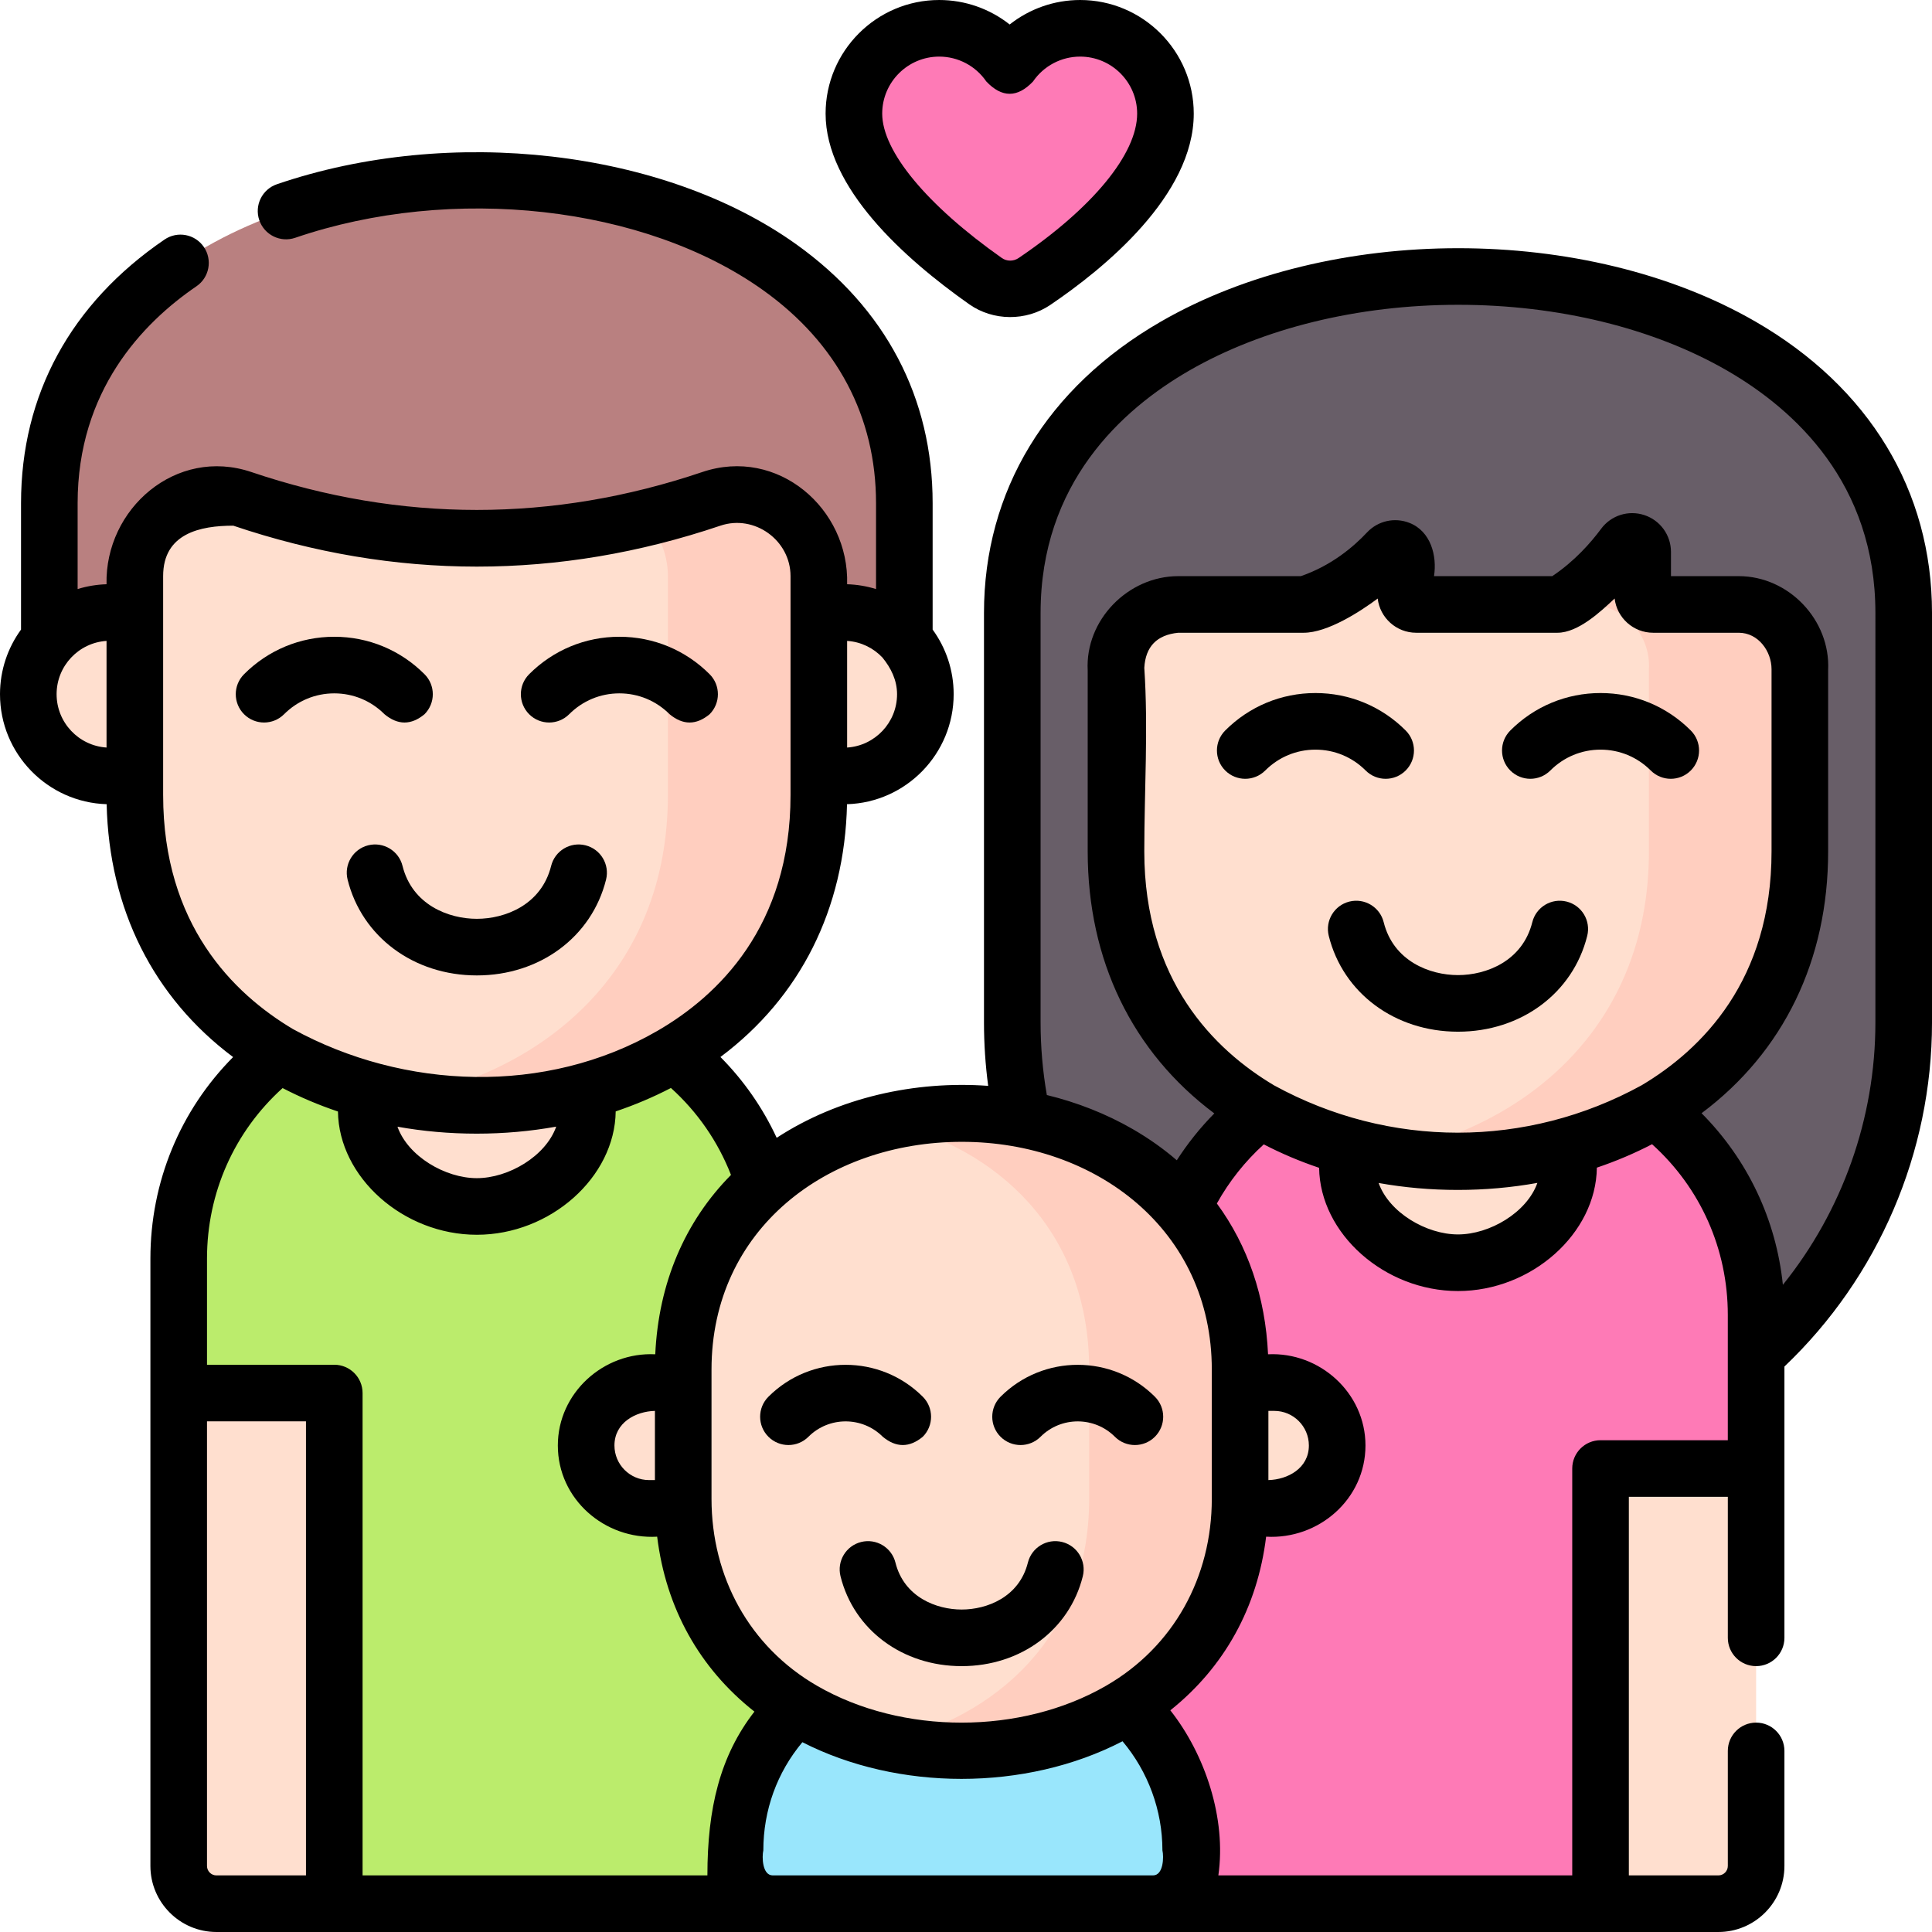 <?xml version="1.0" encoding="UTF-8"?> <svg xmlns="http://www.w3.org/2000/svg" id="Capa_1" height="512" viewBox="0 0 512 512" width="512"> <g> <g> <g> <g> <g> <path d="m186.742 209.331c29.225 0 52.916-25.356 52.916-25.356v-50.622c.013-114.122-226.585-113.934-226.585 0v51.689s23.691 24.289 52.916 24.289z" fill="#b98080"></path> <g> <g> <path d="m209.704 162.315h13.874c11.958 0 21.652 9.694 21.652 21.652v.016c0 11.958-9.694 21.652-21.652 21.652h-13.874z" fill="#ffdfcf"></path> </g> <g> <path d="m43.027 205.635h-13.875c-11.958 0-21.652-9.694-21.652-21.652v-.016c0-11.958 9.694-21.652 21.652-21.652h13.874v43.32z" fill="#ffdfcf"></path> </g> </g> <g> <g> <path d="m205.373 333.541c0-37.774-30.572-68.396-68.284-68.396h-21.447c-37.712 0-68.284 30.622-68.284 68.396v35.63l41.231 135.329h133.934z" fill="#bbec6c"></path> <path d="m155.67 294.208c0 12.502-13.12 25.515-29.305 25.515s-29.305-13.013-29.305-25.515 13.12-22.638 29.305-22.638 29.305 10.136 29.305 22.638z" fill="#ffdfcf"></path> <g> <g> <g> <path d="m64.224 132.204c-13.99-4.733-28.49 5.681-28.49 20.462v58.057c0 109.7 181.275 109.519 181.263 0v-58.057c0-14.78-14.5-25.194-28.49-20.462-41.022 13.855-83.272 13.849-124.283 0z" fill="#ffdfcf"></path> </g> <g> <path d="m188.507 132.204c-5.934 2.004-11.895 3.718-17.873 5.142 3.889 3.855 6.363 9.215 6.363 15.319v58.057c.005 46.667-32.905 73.481-70.681 80.402 50.903 9.33 110.688-17.505 110.681-80.402v-58.057c0-14.78-14.5-25.193-28.49-20.461z" fill="#ffcebf"></path> </g> </g> </g> </g> </g> </g> <g> <path d="m386.384 389.209c65.234 0 118.116-52.928 118.116-118.219v-108.555c.013-118.981-236.233-118.785-236.233 0v108.555c0 65.291 52.883 118.219 118.117 118.219z" fill="#685e68"></path> <path d="m397.107 280.06h-21.447c-37.712 0-68.284 30.622-68.284 68.396l-33.234 156.044h150.018l41.231-115.329v-40.715c0-37.774-30.572-68.396-68.284-68.396z" fill="#fe7ab6"></path> <g> <g> <path d="m415.688 309.123c0 12.502-13.12 25.515-29.305 25.515s-29.305-13.013-29.305-25.515 13.12-22.638 29.305-22.638 29.305 10.136 29.305 22.638z" fill="#ffdfcf"></path> <g> <g> <g> <path d="m430.338 144.604c-3.488 4.711-8.834 10.628-16.132 15.169-.437.272-.945.411-1.459.411h-37.445c-1.53 0-2.77-1.241-2.77-2.773v-9.286c0-2.523-3.08-3.721-4.804-1.88-4.273 4.564-11.396 10.581-21.37 13.805-.278.09-.57.134-.862.134h-33.254c-9.369 0-17.092 7.917-16.49 17.275v48.178c0 109.7 181.24 109.519 181.227 0v-48.289c.537-9.318-6.874-17.164-16.199-17.164h-22.683c-1.53 0-2.77-1.241-2.77-2.773v-11.148c0-2.669-3.401-3.803-4.989-1.659z" fill="#ffdfcf"></path> </g> <g> <path d="m460.781 160.184h-22.683c-1.53 0-2.77-1.241-2.77-2.773v-11.148c0-2.669-3.401-3.803-4.989-1.659-3.488 4.711-8.834 10.628-16.132 15.168-.437.272-.945.411-1.459.411h8.034c9.325 0 16.736 7.847 16.199 17.164v48.289c.005 46.665-32.896 73.479-70.663 80.401 50.894 9.332 110.67-17.502 110.663-80.401v-48.289c.535-9.316-6.876-17.163-16.2-17.163z" fill="#ffcebf"></path> </g> </g> </g> </g> </g> </g> </g> <g> <path d="m315.556 490.362c0-28.869-23.365-52.272-52.186-52.272h-16.391c-28.822 0-52.186 23.403-52.186 52.272v4.138c0 5.523 4.477 10 10 10h100.764c5.523 0 10-4.477 10-10v-4.138z" fill="#99e6fc"></path> <g> <g> <g> <g> <g> <g> <g> <g> <path d="m327.006 366.399h10.692c9.206 0 16.668 7.463 16.668 16.668 0 9.206-7.463 16.668-16.668 16.668h-10.692z" fill="#ffdfcf"></path> </g> <g> <path d="m182.695 399.736h-10.692c-9.206 0-16.668-7.463-16.668-16.668 0-9.206 7.463-16.668 16.668-16.668h10.692z" fill="#ffdfcf"></path> </g> </g> <path d="m328.641 362.956c.01-90.588-147.581-90.439-147.581 0v34.236c0 89.165 147.591 89.019 147.581 0 0-11.454 0-22.827 0-34.236z" fill="#ffdfcf"></path> <path d="m234.897 297.338c29.129 6.756 53.748 28.619 53.744 65.618v34.236c.004 36.395-24.663 57.934-53.829 64.588 42.189 9.631 93.835-11.928 93.83-64.588v-34.236c.005-53.552-51.571-75.394-93.745-65.618z" fill="#ffcebf"></path> </g> </g> </g> </g> </g> </g> </g> <g fill="#ffdfcf"> <path d="m88.589 504.5h-31.231c-5.523 0-10-4.477-10-10v-125.329h41.231z"></path> <path d="m455.391 504.5h-31.231v-115.329h41.231v105.329c0 5.523-4.477 10-10 10z"></path> </g> </g> <path d="m286.246 7.5c-7.756 0-14.597 3.907-18.671 9.858-4.073-5.951-10.915-9.858-18.671-9.858-12.488 0-22.612 10.124-22.612 22.612 0 17.627 23.294 36.229 34.886 44.395 3.875 2.73 9.032 2.749 12.957.091 11.647-7.884 34.721-25.856 34.721-44.486.002-12.488-10.122-22.612-22.61-22.612z" fill="#fe7ab6"></path> </g> <g> <path d="m106.673 229.475c-1.002-4.02-5.069-6.46-9.092-5.463-4.02 1.002-6.465 5.073-5.463 9.092 3.787 15.188 17.55 25.393 34.247 25.393s30.46-10.205 34.247-25.393c1.002-4.019-1.443-8.09-5.463-9.092-4.02-.997-8.089 1.443-9.092 5.463-2.58 10.349-12.221 14.021-19.692 14.021s-17.112-3.673-19.692-14.021z"></path> <path d="m75.287 189.274c3.558-3.563 8.281-5.525 13.301-5.525 5.021 0 9.744 1.962 13.302 5.525 3.534 2.932 7.07 2.935 10.606.009 2.932-2.927 2.936-7.676.009-10.606-6.392-6.402-14.886-9.928-23.917-9.928-9.03 0-17.524 3.525-23.916 9.928-2.927 2.931-2.923 7.68.009 10.606 2.929 2.926 7.678 2.923 10.606-.009z"></path> <path d="m150.841 189.274c3.558-3.563 8.281-5.525 13.302-5.525 5.02 0 9.743 1.962 13.301 5.525 3.534 2.932 7.07 2.935 10.606.009 2.932-2.927 2.936-7.676.009-10.606-6.392-6.402-14.886-9.928-23.916-9.928-9.031 0-17.525 3.525-23.917 9.928-2.927 2.931-2.923 7.68.009 10.606 2.929 2.926 7.678 2.923 10.606-.009z"></path> <path d="m465.2 85.215c-44.897-25.928-112.647-25.913-157.588.031-30.209 17.439-46.846 44.853-46.846 77.188v108.556c0 5.617.373 11.228 1.112 16.773-19.405-1.406-39.666 3.08-56.05 13.767-3.684-7.945-8.713-15.172-14.904-21.414 21.139-15.814 32.909-39.184 33.545-66.994 15.664-.473 28.261-13.363 28.261-29.154 0-6.393-2.069-12.312-5.572-17.123v-33.491c.003-27.975-12.491-51.696-36.131-68.603-35.077-25.085-91.678-31.634-137.643-15.926-3.92 1.339-6.012 5.603-4.672 9.521 1.339 3.92 5.607 6.015 9.521 4.672 41.67-14.237 92.688-8.508 124.068 13.934 19.534 13.97 29.858 33.473 29.856 56.4v22.752c-2.434-.751-5.003-1.191-7.661-1.274.583-20.054-18.407-36.496-38.39-29.732-39.637 13.387-79.838 13.388-119.48.001-19.982-6.756-38.842 9.748-38.393 29.731-2.658.083-5.227.522-7.661 1.274v-22.751c0-29.744 17.121-47.676 31.484-57.48 3.421-2.335 4.301-7.002 1.966-10.423-2.335-3.422-7-4.301-10.423-1.966-24.876 16.982-38.026 41.142-38.026 69.869v33.494c-3.504 4.813-5.573 10.736-5.573 17.136 0 15.776 12.598 28.666 28.262 29.138.638 27.832 12.397 51.208 33.513 67.015-14.035 14.137-21.917 33.108-21.917 53.404v160.96c0 9.649 7.851 17.5 17.5 17.5h398.032c9.649 0 17.5-7.851 17.5-17.5v-30.489c0-4.143-3.357-7.5-7.5-7.5s-7.5 3.357-7.5 7.5v30.489c0 1.379-1.121 2.5-2.5 2.5h-23.73v-100.329h26.23v37.372c0 4.143 3.357 7.5 7.5 7.5s7.5-3.357 7.5-7.5v-71.896c24.897-23.683 39.11-56.712 39.11-91.157v-108.554c.004-32.368-16.616-59.792-46.8-77.221zm-210.301 217.381c35.55 0 66.245 23.401 66.241 60.359v34.238c.002 20.703-10.06 39.186-28.02 49.554-22.547 13.02-54.026 13.029-76.558.023-17.968-10.374-28.003-28.871-28.003-49.578v-34.236c.002-37.169 30.597-60.36 66.34-60.36zm-82.896 89.639c-5.056 0-9.168-4.112-9.168-9.168 0-6.052 5.612-9.04 10.726-9.168v18.336zm61.842-217.996c2.279 2.789 3.885 6.022 3.885 9.744 0 7.495-5.856 13.648-13.233 14.123v-28.261c3.671.236 6.965 1.879 9.348 4.394zm-218.845 9.729c0-7.495 5.857-13.648 13.234-14.123v28.261c-7.377-.474-13.234-6.628-13.234-14.138zm28.234 26.755v-58.057c0-11.351 9.903-13.356 18.59-13.356 42.83 14.463 86.26 14.464 129.086-.001 9.011-3.046 18.587 3.855 18.587 13.357v58.058c.004 34.79-19.209 53.188-35.328 62.495-29.522 17.046-67.09 15.612-96.522-.495-15.914-9.458-34.413-27.812-34.413-62.001zm104.17 87.846c-2.785 7.859-12.652 13.654-21.038 13.654-8.38 0-18.237-5.786-21.031-13.635 6.809 1.219 13.832 1.842 20.979 1.841h.043c7.168-.002 14.216-.63 21.047-1.86zm-72.51-10.22c4.676 2.428 9.582 4.504 14.669 6.214.229 17.44 17.328 32.661 36.802 32.661 19.486 0 36.592-15.238 36.802-32.691 5.076-1.71 9.972-3.784 14.639-6.208 7.061 6.374 12.483 14.228 15.916 23.043-12.249 12.385-19.2 28.691-20.069 47.531-13.707-.665-25.819 10.237-25.819 24.168 0 14.228 12.403 24.964 26.325 24.168 2.304 18.89 11.198 34.876 25.772 46.357-9.111 11.725-12.461 25.635-12.461 43.408h-91.381v-127.829c0-4.143-3.357-7.5-7.5-7.5h-33.73v-28.13c-.001-17.432 7.244-33.647 20.035-45.192zm-20.036 206.151v-117.829h26.23v120.329h-23.73c-1.379 0-2.5-1.121-2.5-2.5zm149.934 2.5c-2.804 0-2.894-4.954-2.5-6.638 0-10.647 3.64-20.642 10.346-28.661 12.7 6.479 27.433 9.719 42.171 9.719 14.925 0 29.855-3.323 42.676-9.968 6.769 8.035 10.57 18.308 10.57 28.909.394 1.684.304 6.638-2.5 6.638h-100.763zm219.368-115.329c-4.143 0-7.5 3.357-7.5 7.5v107.829h-93.783c2.16-15.051-3.475-32.024-12.727-43.747 14.347-11.459 23.105-27.318 25.389-46.018 13.923.796 26.326-9.94 26.326-24.168 0-13.931-12.112-24.832-25.818-24.168-.699-15.221-5.357-28.786-13.564-39.964 3.248-5.85 7.463-11.162 12.431-15.666 4.676 2.427 9.58 4.502 14.666 6.212.231 17.438 17.329 32.657 36.802 32.657 19.489 0 36.598-15.244 36.802-32.699 5.074-1.711 9.966-3.785 14.631-6.209 12.815 11.546 20.073 27.774 20.073 45.227v33.215h-33.728zm-86.462-7.772c5.056 0 9.168 4.112 9.168 9.168 0 6.052-5.612 9.04-10.726 9.168v-18.336zm-34.446-196.921c.325-5.621 3.311-8.719 8.99-9.294h33.254c6.31 0 14.971-5.6 19.606-9.062.601 5.096 4.945 9.062 10.199 9.062h37.445c5.492 0 11.494-5.633 15.149-9.073.596 5.102 4.943 9.073 10.201 9.073h22.683c5.216 0 8.699 4.937 8.699 9.665v48.289c.004 34.15-18.505 52.506-34.43 61.972-30.474 16.75-66.903 16.74-97.387.031-15.914-9.458-34.411-27.812-34.411-62.005.002-16.119 1.08-32.58.002-48.658zm104.172 136.501c-2.783 7.861-12.652 13.658-21.04 13.658-8.379 0-18.235-5.785-21.031-13.633 6.803 1.218 13.82 1.839 20.96 1.839h.043c7.177-.002 14.231-.632 21.068-1.864zm89.576-42.489c0 25.408-8.781 49.943-24.519 69.499-1.783-17.278-9.342-33.202-21.545-45.476 21.725-16.267 33.547-40.521 33.543-69.377v-48.094c.628-13.215-10.429-24.859-23.699-24.859h-17.953v-6.421c0-4.444-2.836-8.366-7.057-9.759-4.216-1.391-8.82.071-11.46 3.638-2.66 3.593-7.011 8.587-12.947 12.542h-31.332c.844-5.419-.868-11.885-6.488-14.106-3.953-1.56-8.383-.562-11.29 2.542-3.521 3.761-9.384 8.769-17.514 11.564h-32.497c-13.281 0-24.703 11.628-23.99 24.994v47.959c0 28.896 11.825 53.169 33.553 69.429-3.734 3.782-7.07 7.95-9.94 12.417-3.523-3.037-7.408-5.79-11.641-8.235-7.075-4.085-14.785-7.103-22.8-9.055-1.101-6.312-1.658-12.75-1.658-19.202v-108.555c0-34.287 21.396-53.836 39.345-64.198 19.496-11.255 44.818-17.457 71.303-17.464h.048c26.471 0 51.77 6.19 71.237 17.433 17.932 10.354 39.305 29.902 39.301 64.229z"></path> <path d="m366.691 244.39c-1.003-4.019-5.07-6.461-9.092-5.463-4.019 1.002-6.465 5.072-5.463 9.092 3.786 15.188 17.549 25.391 34.246 25.392h.001c16.696 0 30.46-10.205 34.247-25.392 1.002-4.019-1.443-8.09-5.463-9.092-4.021-.998-8.089 1.444-9.092 5.463-2.58 10.349-12.222 14.021-19.693 14.021s-17.111-3.673-19.691-14.021z"></path> <path d="m329.998 206.39c1.921 0 3.843-.734 5.308-2.201 3.558-3.563 8.282-5.526 13.302-5.525 5.02 0 9.742 1.962 13.3 5.525 2.926 2.932 7.675 2.937 10.606.009 2.932-2.926 2.936-7.675.009-10.606-6.391-6.402-14.884-9.928-23.915-9.928 0 0 0 0-.001 0-9.03 0-17.524 3.525-23.916 9.928-2.927 2.931-2.923 7.68.009 10.606 1.463 1.461 3.38 2.192 5.298 2.192z"></path> <path d="m405.552 206.39c1.921 0 3.843-.734 5.308-2.201 3.558-3.563 8.282-5.526 13.302-5.525 5.02 0 9.742 1.962 13.3 5.525 2.926 2.932 7.675 2.937 10.606.009 2.932-2.926 2.936-7.675.009-10.606-6.391-6.402-14.884-9.928-23.915-9.928 0 0 0 0-.001 0-9.03 0-17.524 3.525-23.916 9.928-2.927 2.931-2.923 7.68.009 10.606 1.463 1.461 3.38 2.192 5.298 2.192z"></path> <path d="m203.639 380.754c2.929 2.929 7.678 2.93 10.606.001 5.431-5.429 14.266-5.431 19.696 0 3.536 2.929 7.071 2.928 10.606-.001 2.929-2.929 2.929-7.678-.001-10.606-11.277-11.276-29.628-11.276-40.907 0-2.929 2.928-2.929 7.676 0 10.606z"></path> <path d="m270.457 382.951c1.919 0 3.839-.732 5.303-2.196 5.43-5.43 14.267-5.43 19.696 0 2.93 2.928 7.679 2.927 10.606-.001 2.929-2.93 2.929-7.678-.001-10.606-11.279-11.277-29.63-11.275-40.907 0-2.93 2.929-2.93 7.678-.001 10.606 1.465 1.465 3.384 2.197 5.304 2.197z"></path> <path d="m237.301 414.104c-1.003-4.02-5.081-6.465-9.093-5.46-4.019 1.003-6.464 5.074-5.46 9.093 3.554 14.239 16.455 23.807 32.104 23.807 15.646 0 28.548-9.567 32.101-23.807 1.003-4.02-1.441-8.09-5.46-9.093-4.021-1.006-8.09 1.441-9.093 5.46-2.292 9.182-10.886 12.439-17.549 12.439s-15.258-3.258-17.55-12.439z"></path> <path d="m256.86 80.639c6.339 4.464 15.071 4.51 21.48.17 14.198-9.611 38.017-28.978 38.017-50.697 0-16.604-13.507-30.112-30.111-30.112-6.864 0-13.419 2.338-18.671 6.489-5.251-4.151-11.804-6.489-18.67-6.489-16.604 0-30.112 13.508-30.112 30.111 0 19.599 20.701 38.294 38.067 50.528zm-7.955-65.639c4.99 0 9.655 2.465 12.48 6.593 4.126 4.353 8.252 4.353 12.379.001 2.826-4.129 7.492-6.594 12.482-6.594 8.332 0 15.111 6.779 15.111 15.111 0 10.646-11.748 24.955-31.426 38.276-1.346.91-3.128.907-4.433-.013-19.854-13.984-31.706-28.289-31.706-38.264.001-8.331 6.78-15.11 15.113-15.11z"></path> </g> </g> </svg> 